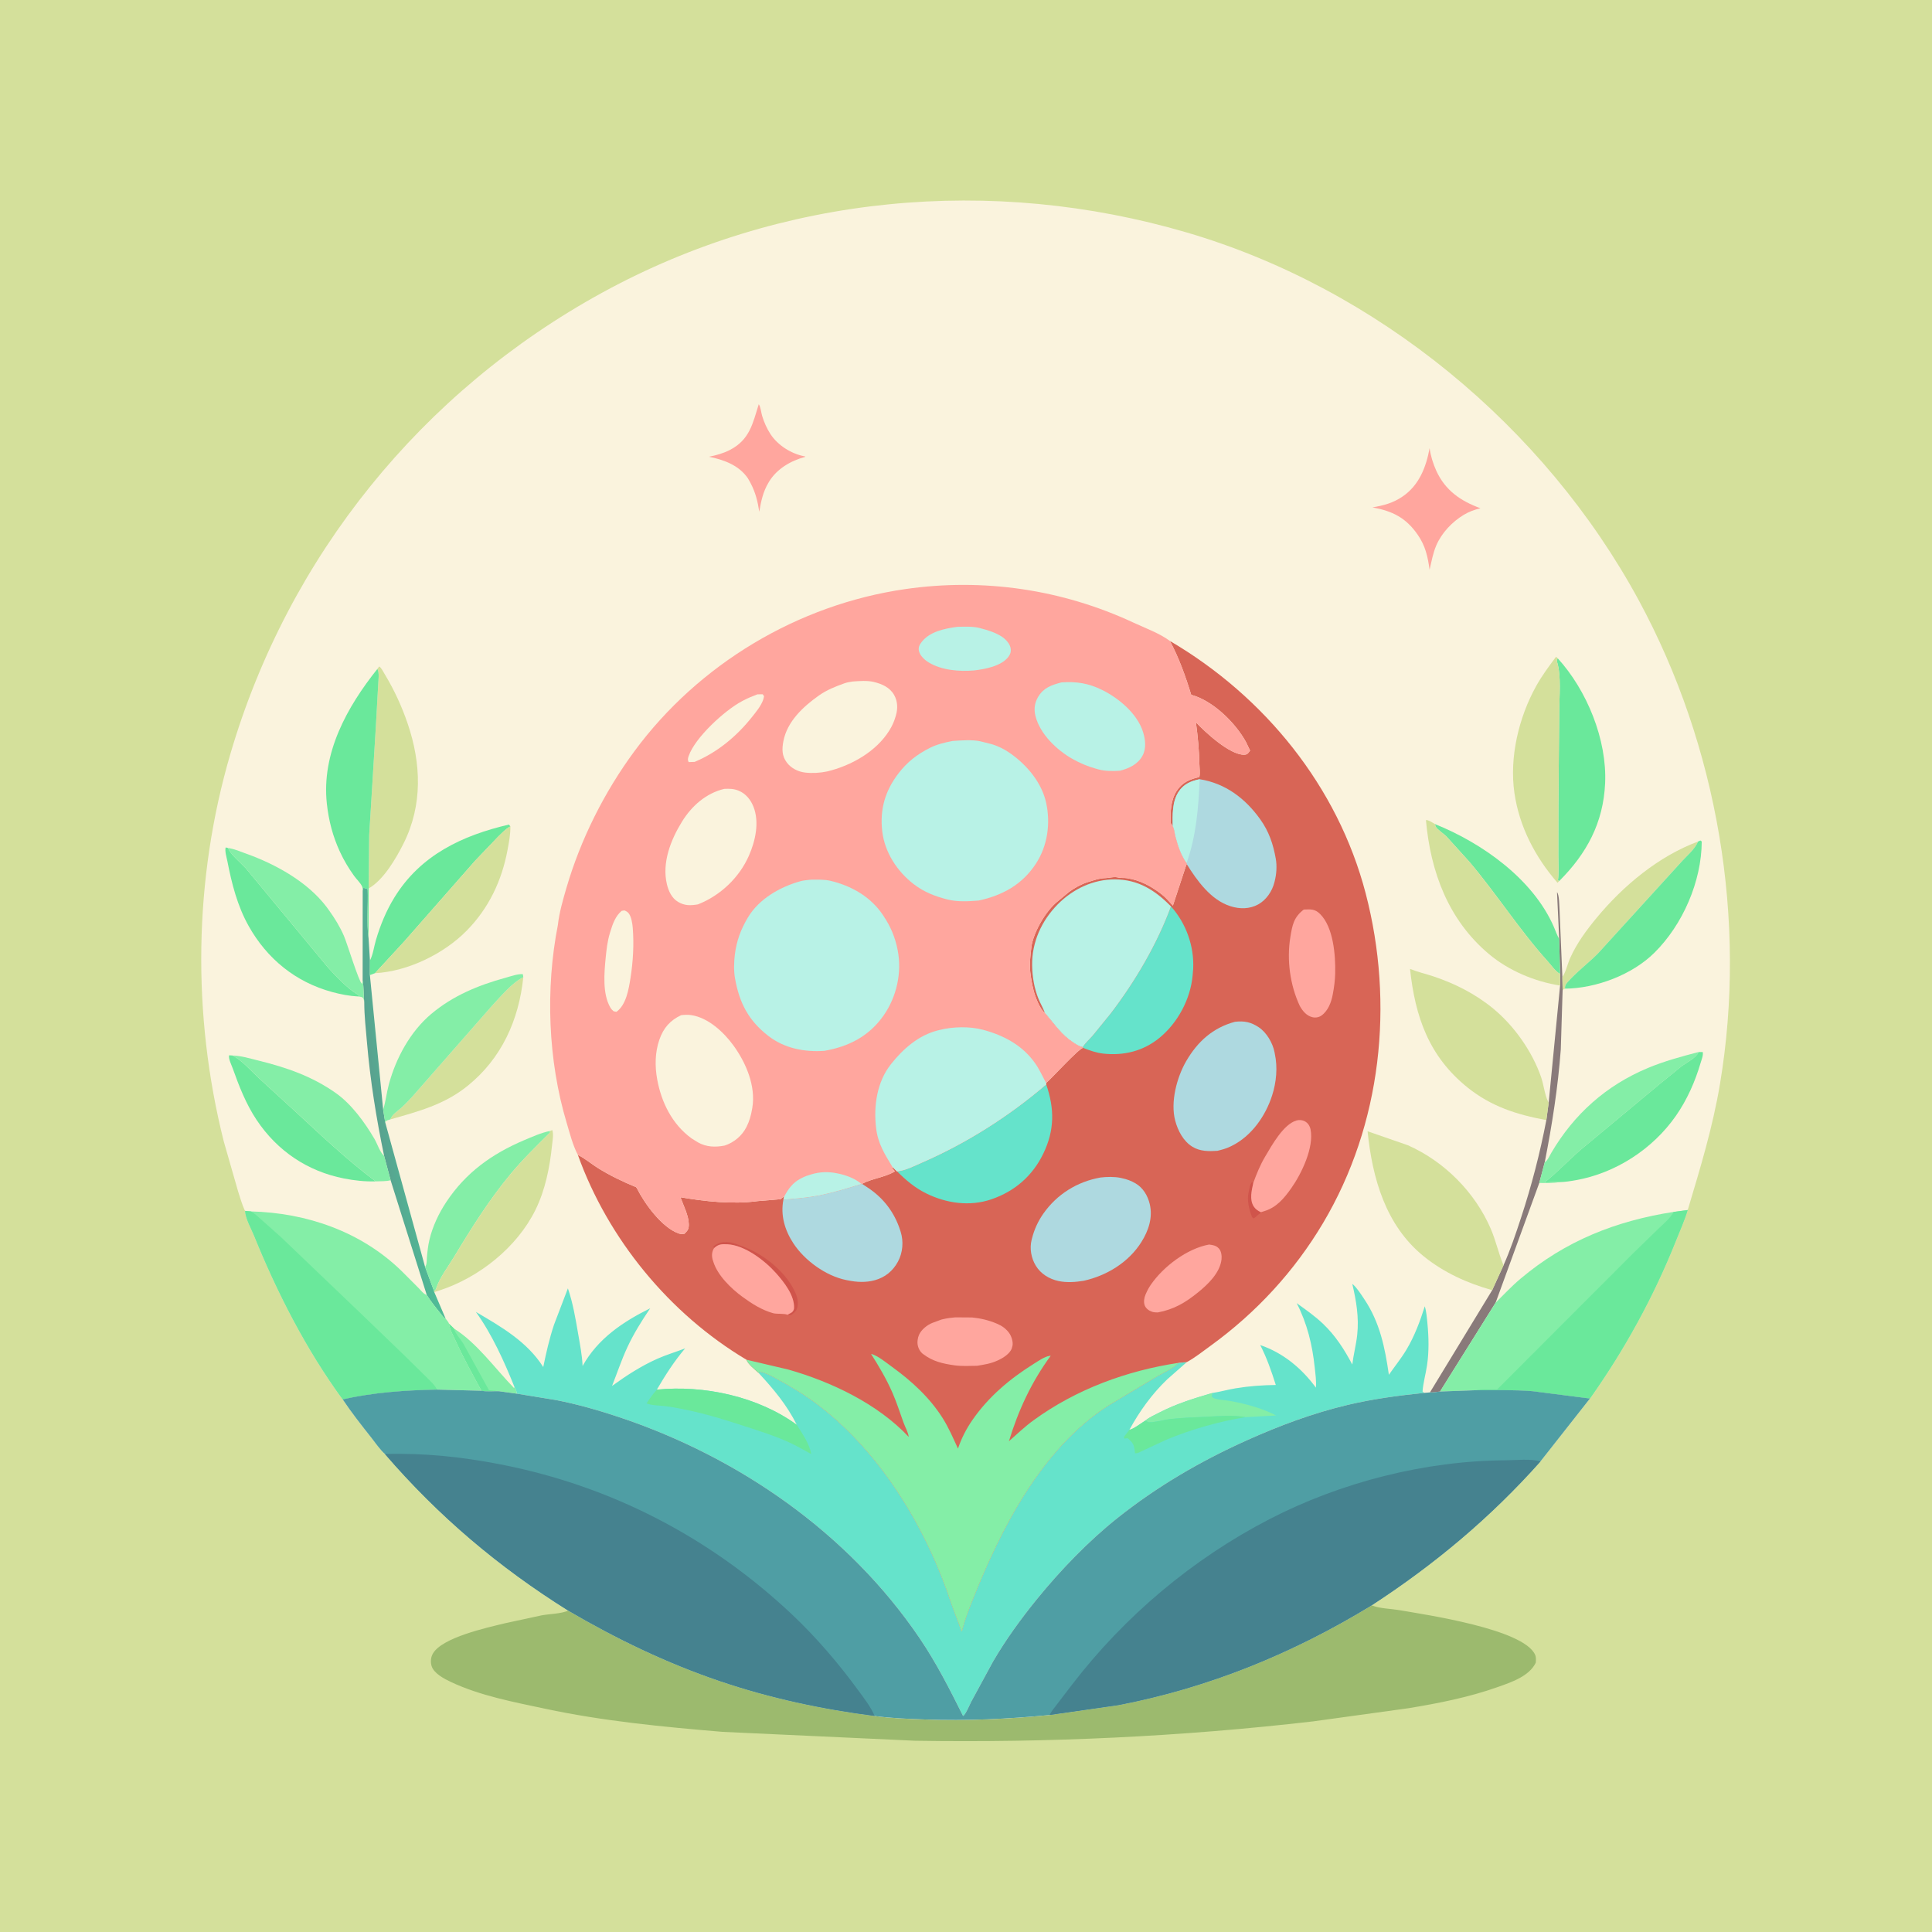 <svg version="1.1" xmlns="http://www.w3.org/2000/svg" style="display: block;" viewBox="0 0 2048 2048" width="1024" height="1024">
<defs>
	<linearGradient id="Gradient1" gradientUnits="userSpaceOnUse" x1="398.057" y1="1169.42" x2="433.367" y2="1164.38">
		<stop class="stop0" offset="0" stop-opacity="1" stop-color="rgb(89,162,143)"/>
		<stop class="stop1" offset="1" stop-opacity="1" stop-color="rgb(78,188,151)"/>
	</linearGradient>
</defs>
<path transform="translate(0,0)" fill="rgb(212,224,155)" d="M -0 -0 L 2048 0 L 2048 2048 L -0 2048 L -0 -0 z"/>
<path transform="translate(0,0)" fill="rgb(156,186,110)" d="M 1454.02 1701.7 L 1455.49 1702.27 C 1463.43 1705.18 1474.94 1705.36 1483.42 1706.83 C 1511.54 1711.7 1614.89 1726.76 1627.23 1754.01 C 1628.47 1756.73 1628.17 1759.6 1627.98 1762.5 C 1621.12 1776.96 1601.8 1783.31 1587.76 1788.3 C 1556.99 1799.24 1525.1 1805.49 1492.97 1810.79 L 1392.1 1824.72 C 1251.9 1840.95 1111.17 1847.49 970.047 1845.26 L 765.943 1835.84 C 703.073 1830.56 639.741 1824.53 577.961 1811.35 C 544.568 1804.22 508.855 1797.55 477.784 1782.87 C 471.045 1779.69 459.949 1773.91 457.543 1766.15 C 456.197 1761.82 456.608 1756.86 458.836 1752.92 C 468.532 1735.81 516.033 1725.42 534.938 1720.81 L 574.17 1712.33 C 582.876 1710.76 594.32 1710.76 602.39 1707.35 C 653.651 1737.35 706.733 1762.93 763.037 1782.05 C 816.305 1800.14 871.429 1811.89 927.174 1819.03 C 944.636 1821.42 962.667 1822.07 980.281 1822.71 C 1024.85 1824.33 1068.32 1822.25 1112.68 1818 L 1185.62 1807.53 C 1281.73 1789.02 1370.66 1752.62 1454.02 1701.7 z"/>
<path transform="translate(0,0)" fill="rgb(250,243,221)" d="M 259.842 1283.6 L 259.276 1282.64 C 256.465 1276.59 254.637 1269.63 252.495 1263.29 L 237.205 1209.96 C 203.428 1075.67 205.209 932.104 244.26 799 C 305.716 589.529 447.195 414.819 638.682 310.054 C 828.317 206.302 1051.29 185.811 1258.06 246.453 C 1459.8 305.619 1637.37 452.025 1737.25 636.521 C 1820.78 790.814 1852.26 975.976 1823.25 1149.07 C 1815.57 1194.91 1802.36 1238.25 1789.06 1282.68 C 1785.67 1293.93 1780.87 1304.43 1776.54 1315.32 C 1753.04 1374.35 1722.16 1430.65 1685.42 1482.49 L 1632.91 1549.24 C 1580.17 1608.56 1520.5 1658.48 1454.02 1701.7 C 1370.66 1752.62 1281.73 1789.02 1185.62 1807.53 L 1112.68 1818 C 1068.32 1822.25 1024.85 1824.33 980.281 1822.71 C 962.667 1822.07 944.636 1821.42 927.174 1819.03 C 871.429 1811.89 816.305 1800.14 763.037 1782.05 C 706.733 1762.93 653.651 1737.35 602.39 1707.35 C 528.614 1661.17 464.873 1607.25 408.039 1541.32 C 402.743 1536.7 397.916 1529.44 393.504 1523.87 C 383.08 1510.7 372.57 1497.37 363.262 1483.4 C 324.631 1430.65 293.68 1369.98 269.173 1309.49 C 266.14 1302.01 260.055 1291.48 259.842 1283.6 z"/>
<path transform="translate(0,0)" fill="rgb(132,238,167)" d="M 475.994 1403.21 L 481.358 1408.4 C 505.674 1423.62 524.775 1450.68 544.686 1471.17 L 545.511 1470.66 C 546.954 1473.02 547.433 1474.71 547.977 1477.37 L 529.188 1474.8 C 522.851 1474.55 516.71 1475.52 510.435 1474.25 C 500.743 1456.49 490.973 1438.82 482.601 1420.38 C 480 1414.65 476.857 1409.53 475.994 1403.21 z"/>
<path transform="translate(0,0)" fill="rgb(106,232,155)" d="M 475.994 1403.21 L 481.358 1408.4 C 481.568 1412.18 488.754 1420.35 490.994 1424.04 L 518.253 1473.59 L 529.188 1474.8 C 522.851 1474.55 516.71 1475.52 510.435 1474.25 C 500.743 1456.49 490.973 1438.82 482.601 1420.38 C 480 1414.65 476.857 1409.53 475.994 1403.21 z"/>
<path transform="translate(0,0)" fill="rgb(255,166,158)" d="M 804.314 428.5 C 806.453 431.575 806.765 437.15 807.904 440.88 C 809.958 447.607 812.794 454.102 816.633 460.018 C 824.448 472.062 838.586 480.895 852.502 483.671 L 853.701 483.902 L 853.309 484.399 C 838.428 488.294 823.491 496.999 815.297 510.483 L 814.625 511.634 C 808.81 521.323 806.713 531.477 804.851 542.526 C 803.287 531.752 800.88 522.143 795.797 512.408 L 795.049 511 L 792.778 506.994 C 783.23 493.062 767.361 487.426 751.586 484.165 C 759.385 482.555 766.574 480.642 773.688 476.979 C 794.705 466.155 797.883 449.066 804.314 428.5 z"/>
<path transform="translate(0,0)" fill="rgb(137,122,122)" d="M 1652.82 995.323 L 1650.5 945.758 C 1652.97 948.472 1652.87 960.492 1653.18 964.651 L 1656.18 1035.84 L 1656.44 1049.87 L 1654.51 1112.34 C 1651.54 1152.45 1645.25 1192.52 1637.51 1231.95 L 1631.7 1253.97 L 1585.42 1380.9 L 1526.49 1475.06 C 1522.87 1475.61 1519.47 1476.06 1515.8 1476 L 1581.78 1367.64 L 1593.8 1341.25 C 1601.06 1324.99 1606.81 1307.81 1612.35 1290.91 C 1623.51 1256.93 1632.46 1222.47 1639.19 1187.35 L 1641.66 1168.88 L 1653.76 1044.71 L 1653.72 1032.47 L 1652.82 995.323 z"/>
<path transform="translate(0,0)" fill="url(#Gradient1)" d="M 384.478 943.995 L 385.202 941.191 C 387.017 941.351 388.121 941.672 389.744 942.5 C 390.405 959.475 388.394 977.806 390.687 994.517 L 392.149 1018.22 L 392.1 1033.64 L 406.17 1176.25 L 408.339 1189.74 L 450.617 1343.02 L 460.169 1368.74 L 460.336 1369.68 L 472.42 1397.86 C 470.113 1396.85 468.237 1393.91 466.681 1391.99 C 461.626 1385.75 456.713 1379.5 452.386 1372.74 L 414.06 1251.1 L 407.181 1225.3 C 398.905 1185.52 392.429 1145.17 388.976 1104.68 C 387.78 1090.66 386.144 1076.7 386.133 1062.61 C 385.18 1054.88 385.825 1046.95 384.412 1039.31 L 384.478 943.995 z"/>
<path transform="translate(0,0)" fill="rgb(255,166,158)" d="M 1515.45 475.013 C 1516.42 482.819 1519.19 491.68 1522.44 498.84 C 1532.03 519.953 1548.28 531.042 1569.37 538.78 C 1563.18 540.199 1557.05 542.466 1551.6 545.772 C 1539.36 553.2 1528.32 564.742 1522.58 578.018 C 1518.93 586.455 1517.54 595.045 1515.41 603.902 C 1513.46 589.899 1511.04 578.719 1502.84 566.852 C 1490.42 548.875 1476.13 541.686 1454.86 537.868 C 1466.87 535.735 1476.56 533.312 1486.81 526.316 C 1504.4 514.307 1511.77 495.094 1515.45 475.013 z"/>
<path transform="translate(0,0)" fill="rgb(212,224,155)" d="M 1656.18 1035.84 C 1660.18 1029.65 1661.56 1021.89 1664.63 1015.14 C 1671.74 999.483 1681.65 986.069 1692.57 972.869 C 1720.65 938.925 1758.12 907.661 1799.93 892.1 C 1796.75 900.365 1787.16 907.993 1781.35 914.71 L 1693.9 1010.72 C 1683.52 1021.12 1670.82 1030.66 1661.3 1041.63 C 1659.44 1043.77 1658.85 1045.2 1658.99 1048.01 C 1657.81 1048.59 1657.01 1048.64 1656.44 1049.87 L 1656.18 1035.84 z"/>
<path transform="translate(0,0)" fill="rgb(106,232,155)" d="M 1521.14 873.565 C 1571.24 893.696 1625.19 931.902 1647.23 982.715 C 1649.08 986.972 1650.46 991.285 1652.82 995.323 L 1653.72 1032.47 C 1648.44 1029.36 1644.85 1023.71 1640.78 1019.2 C 1610.66 985.828 1586.49 947.614 1557.45 913.369 L 1533.14 886.526 C 1530.51 883.899 1523.66 879.406 1522.04 876.5 C 1521.54 875.608 1521.44 874.543 1521.14 873.565 z"/>
<path transform="translate(0,0)" fill="rgb(132,238,167)" d="M 1637.51 1231.95 C 1640.34 1230.62 1642.9 1224.7 1644.48 1222 C 1668.62 1180.94 1702.66 1150.57 1746.74 1132.15 C 1764.14 1124.88 1782.45 1119.92 1800.67 1115.18 C 1797.76 1121.7 1787.77 1126.27 1782.13 1130.59 L 1759.99 1148.58 L 1676.24 1218.23 C 1663.07 1229.61 1650.79 1242.66 1637.31 1253.5 C 1642.46 1253.28 1647.99 1252.6 1653.1 1253.09 C 1646.08 1254.42 1638.82 1254.03 1631.7 1253.97 L 1637.51 1231.95 z"/>
<path transform="translate(0,0)" fill="rgb(106,232,155)" d="M 398.244 1252.3 C 387.011 1252.66 375.564 1251.39 364.554 1249.22 C 325.966 1241.61 293.956 1220.05 272.074 1187.26 C 260.734 1170.27 253.442 1151.46 246.616 1132.32 C 245.28 1128.57 242.068 1122.5 242.831 1118.67 L 246.214 1118.84 C 256.04 1123.31 266.407 1135.43 274.498 1142.92 L 311.754 1177.02 C 339.768 1202.84 367.722 1229.49 398.244 1252.3 z"/>
<path transform="translate(0,0)" fill="rgb(212,224,155)" d="M 413.715 1186.65 C 415.769 1181.26 420.653 1178.54 424.821 1174.8 C 429.091 1170.97 433.146 1166.8 437.001 1162.55 L 521.319 1066.4 C 530.905 1056.21 542.163 1042.21 554.722 1035.84 C 550.04 1081.26 531.712 1121.93 495.744 1151.02 C 471.011 1171.03 443.546 1178.12 413.715 1186.65 z"/>
<path transform="translate(0,0)" fill="rgb(132,238,167)" d="M 450.617 1343.02 C 452.594 1340.41 452.273 1336.23 452.536 1333.07 C 453.062 1326.76 453.715 1320.61 455.16 1314.43 C 458.483 1300.22 465.071 1286.26 473.113 1274.13 C 493.843 1242.89 521.525 1223.1 555.606 1208.65 C 564.183 1205.01 573.735 1200.75 582.851 1198.91 L 583.144 1200.5 C 568.8 1214.7 554.292 1228.84 541.373 1244.37 C 518.574 1271.78 499.707 1301.84 481.366 1332.32 C 475.098 1342.74 466.295 1353.99 462.455 1365.54 C 461.902 1367.2 461.502 1367.66 460.169 1368.74 L 450.617 1343.02 z"/>
<path transform="translate(0,0)" fill="rgb(106,232,155)" d="M 379.931 1056.32 C 370.529 1055.87 361.096 1054.04 352.023 1051.57 C 313.364 1041.06 283.144 1016.45 263.594 981.626 C 251.642 960.34 245.656 936.686 241.027 912.915 C 240.26 908.974 238.117 902.161 239.206 898.33 L 241.891 898.935 C 243.157 904.55 256.062 915.45 260.494 920.293 L 347.844 1025.74 C 356.708 1035.44 367.376 1046.84 378.545 1053.88 L 380.465 1055.03 L 379.931 1056.32 z"/>
<path transform="translate(0,0)" fill="rgb(132,238,167)" d="M 241.891 898.935 C 248.602 899.91 254.854 902.733 261.204 905.005 C 292.214 916.096 326.13 934.825 346.355 961.64 L 348.798 965.027 C 354.939 973.515 360.422 982.512 364.603 992.142 C 367.9 999.738 380.446 1040.8 383.624 1042.88 L 384.412 1039.31 C 385.825 1046.95 385.18 1054.88 386.133 1062.61 C 385.984 1061.86 385.68 1059.27 385.203 1058.5 C 383.951 1056.49 382.054 1056.72 379.931 1056.32 L 380.465 1055.03 L 378.545 1053.88 C 367.376 1046.84 356.708 1035.44 347.844 1025.74 L 260.494 920.293 C 256.062 915.45 243.157 904.55 241.891 898.935 z"/>
<path transform="translate(0,0)" fill="rgb(106,232,155)" d="M 392.149 1018.22 C 395.489 1011.69 396.38 1003.76 398.44 996.719 C 403.098 980.79 409.429 965.374 418.152 951.229 C 445.841 906.332 489.949 885.643 539.469 874.078 L 541.024 876.017 C 535.975 878.643 531.909 883.22 527.818 887.123 L 503.5 912.564 L 428.258 998.236 L 397.49 1031.62 L 392.1 1033.64 L 392.149 1018.22 z"/>
<path transform="translate(0,0)" fill="rgb(212,224,155)" d="M 541.024 876.017 C 541.141 884.579 539.548 892.723 537.984 901.109 C 531.946 933.494 518.194 962.559 494.96 986.287 C 470.65 1011.12 432.335 1029.76 397.49 1031.62 L 428.258 998.236 L 503.5 912.564 L 527.818 887.123 C 531.909 883.22 535.975 878.643 541.024 876.017 z"/>
<path transform="translate(0,0)" fill="rgb(132,238,167)" d="M 406.17 1176.25 C 408.868 1167.66 409.856 1158.07 412.247 1149.26 C 419.753 1121.6 434.887 1093.61 456.946 1074.98 C 480.078 1055.45 507.039 1044.38 535.919 1036.44 C 541.211 1034.99 548.757 1032.21 554.25 1032.67 L 554.722 1035.84 C 542.163 1042.21 530.905 1056.21 521.319 1066.4 L 437.001 1162.55 C 433.146 1166.8 429.091 1170.97 424.821 1174.8 C 420.653 1178.54 415.769 1181.26 413.715 1186.65 C 411.203 1187.48 409.66 1187.33 408.339 1189.74 L 406.17 1176.25 z"/>
<path transform="translate(0,0)" fill="rgb(106,232,155)" d="M 1799.93 892.1 L 1802.5 890.947 L 1803.92 892 C 1803.72 934.467 1783.75 980.238 1753.73 1009.95 C 1730.16 1033.28 1691.95 1047.72 1658.99 1048.01 C 1658.85 1045.2 1659.44 1043.77 1661.3 1041.63 C 1670.82 1030.66 1683.52 1021.12 1693.9 1010.72 L 1781.35 914.71 C 1787.16 907.993 1796.75 900.365 1799.93 892.1 z"/>
<path transform="translate(0,0)" fill="rgb(132,238,167)" d="M 246.214 1118.84 C 255.875 1119.18 264.694 1121.95 274.019 1124.26 C 303.994 1131.68 330.612 1140.81 356.056 1158.73 C 372.588 1170.38 386.851 1190.03 396.962 1207.33 C 400.017 1212.55 402.736 1221.52 407.181 1225.3 L 414.06 1251.1 C 409.246 1252.43 403.255 1252.06 398.244 1252.3 C 367.722 1229.49 339.768 1202.84 311.754 1177.02 L 274.498 1142.92 C 266.407 1135.43 256.04 1123.31 246.214 1118.84 z"/>
<path transform="translate(0,0)" fill="rgb(106,232,155)" d="M 1800.67 1115.18 L 1804.99 1115.22 C 1805.65 1118.89 1803.78 1123.08 1802.74 1126.64 C 1796.92 1146.5 1788.37 1165.84 1776.51 1182.84 C 1752 1217.97 1712.8 1243.51 1670.5 1251.03 C 1664.74 1252.05 1658.96 1253.02 1653.1 1253.09 C 1647.99 1252.6 1642.46 1253.28 1637.31 1253.5 C 1650.79 1242.66 1663.07 1229.61 1676.24 1218.23 L 1759.99 1148.58 L 1782.13 1130.59 C 1787.77 1126.27 1797.76 1121.7 1800.67 1115.18 z"/>
<path transform="translate(0,0)" fill="rgb(212,224,155)" d="M 582.851 1198.91 L 585.486 1197.96 C 587.012 1202.42 585.66 1209.49 585.179 1214.18 C 582.783 1237.54 577.971 1261.56 567.5 1282.74 C 547.925 1322.33 507.918 1354.1 466.211 1367.82 L 460.336 1369.68 L 460.169 1368.74 C 461.502 1367.66 461.902 1367.2 462.455 1365.54 C 466.295 1353.99 475.098 1342.74 481.366 1332.32 C 499.707 1301.84 518.574 1271.78 541.373 1244.37 C 554.292 1228.84 568.8 1214.7 583.144 1200.5 L 582.851 1198.91 z"/>
<path transform="translate(0,0)" fill="rgb(212,224,155)" d="M 1653.76 1044.71 C 1627.08 1040.62 1599.29 1028.91 1578.52 1011.5 C 1535.3 975.268 1516.46 924.349 1511.55 869.338 C 1513.91 868.892 1518.99 872.32 1521.14 873.565 C 1521.44 874.543 1521.54 875.608 1522.04 876.5 C 1523.66 879.406 1530.51 883.899 1533.14 886.526 L 1557.45 913.369 C 1586.49 947.614 1610.66 985.828 1640.78 1019.2 C 1644.85 1023.71 1648.44 1029.36 1653.72 1032.47 L 1653.76 1044.71 z"/>
<path transform="translate(0,0)" fill="rgb(212,224,155)" d="M 400.048 709.09 L 401.959 706.5 C 404.134 707.576 406.65 712.771 408.001 715 C 417.906 731.343 426.028 749.048 432.17 767.125 C 446.511 809.328 448.169 853.388 427.816 894.064 C 419.915 909.854 406.52 932.885 390.841 941.748 L 391.367 885.153 L 398.407 770.5 L 400.916 725.479 C 401.08 720.839 402.31 713.115 400.048 709.09 z"/>
<path transform="translate(0,0)" fill="rgb(106,232,155)" d="M 400.048 709.09 C 402.31 713.115 401.08 720.839 400.916 725.479 L 398.407 770.5 L 391.367 885.153 L 390.841 941.748 L 390.687 994.517 C 388.394 977.806 390.405 959.475 389.744 942.5 C 388.121 941.672 387.017 941.351 385.202 941.191 L 384.478 943.995 C 384.465 942.254 384.533 941.106 383.76 939.5 C 381.937 935.712 377.952 932.046 375.448 928.587 C 369.599 920.504 364.407 911.757 360.238 902.693 C 352.716 886.338 348.428 869.816 346.478 851.955 C 340.632 798.388 367.781 749.501 400.048 709.09 z"/>
<path transform="translate(0,0)" fill="rgb(106,232,155)" d="M 1651.14 697.702 C 1682.26 731.756 1703.66 784.266 1701.49 830.478 C 1699.52 872.346 1682.01 904.764 1652.87 933.907 L 1651.51 933.206 C 1652.51 924.568 1651.84 915.224 1651.85 906.514 L 1651.94 854.785 L 1652.85 754.125 C 1652.87 738.053 1655.19 716.815 1650.53 701.538 C 1650.03 699.898 1650.6 699.294 1651.14 697.702 z"/>
<path transform="translate(0,0)" fill="rgb(212,224,155)" d="M 1652.87 933.907 L 1651 935.771 C 1627.41 908.624 1610.47 876.276 1605.33 840.44 C 1599.9 802.7 1609.94 760.622 1628.26 727.5 C 1634.39 716.411 1641.92 706.284 1649.5 696.168 L 1651.14 697.702 C 1650.6 699.294 1650.03 699.898 1650.53 701.538 C 1655.19 716.815 1652.87 738.053 1652.85 754.125 L 1651.94 854.785 L 1651.85 906.514 C 1651.84 915.224 1652.51 924.568 1651.51 933.206 L 1652.87 933.907 z"/>
<path transform="translate(0,0)" fill="rgb(212,224,155)" d="M 1639.19 1187.35 C 1608.04 1181.63 1580.91 1173.01 1555.84 1152.93 C 1514.77 1120.03 1500.12 1077.96 1494.68 1027.07 C 1502.69 1030.34 1511.29 1032.28 1519.5 1035.01 C 1542.5 1042.67 1564.17 1053.73 1582.93 1069.18 C 1605.17 1087.49 1624.3 1114.73 1633.71 1142.05 C 1636.42 1149.94 1637.41 1160.31 1640.96 1167.54 L 1641.66 1168.88 L 1639.19 1187.35 z"/>
<path transform="translate(0,0)" fill="rgb(212,224,155)" d="M 1581.78 1367.64 C 1555.3 1360.18 1530.53 1349.01 1509.04 1331.59 C 1468.74 1298.92 1454.69 1248.69 1449.69 1199.19 L 1492.42 1214.02 C 1531.11 1231.18 1563.61 1263.88 1580.29 1302.63 C 1585.47 1314.65 1588.24 1327.42 1593.07 1339.47 L 1593.8 1341.25 L 1581.78 1367.64 z"/>
<path transform="translate(0,0)" fill="rgb(132,238,167)" d="M 259.842 1283.6 L 265.979 1284.16 C 325.111 1285.61 382.907 1305.57 425.762 1347.39 L 443.887 1365.55 C 446.462 1368.16 448.85 1371.62 452.386 1372.74 C 456.713 1379.5 461.626 1385.75 466.681 1391.99 C 468.237 1393.91 470.113 1396.85 472.42 1397.86 C 473.607 1399.47 475.385 1401.32 475.994 1403.21 C 476.857 1409.53 480 1414.65 482.601 1420.38 C 490.973 1438.82 500.743 1456.49 510.435 1474.25 L 463.127 1473.03 C 429.799 1473.63 395.846 1475.99 363.262 1483.4 C 324.631 1430.65 293.68 1369.98 269.173 1309.49 C 266.14 1302.01 260.055 1291.48 259.842 1283.6 z"/>
<path transform="translate(0,0)" fill="rgb(106,232,155)" d="M 259.842 1283.6 L 265.979 1284.16 C 270.397 1286.53 274.121 1290.34 277.9 1293.63 L 298.127 1311.66 L 383.42 1393.24 L 428.346 1436.52 L 453.743 1461.49 C 456.863 1464.75 461.475 1468.78 463.127 1473.03 C 429.799 1473.63 395.846 1475.99 363.262 1483.4 C 324.631 1430.65 293.68 1369.98 269.173 1309.49 C 266.14 1302.01 260.055 1291.48 259.842 1283.6 z"/>
<path transform="translate(0,0)" fill="rgb(132,238,167)" d="M 1774.19 1284.64 L 1789.06 1282.68 C 1785.67 1293.93 1780.87 1304.43 1776.54 1315.32 C 1753.04 1374.35 1722.16 1430.65 1685.42 1482.49 L 1624.68 1474.71 C 1604.74 1473.15 1584.46 1473.61 1564.48 1473.69 L 1526.49 1475.06 L 1585.42 1380.9 C 1594.07 1372.39 1602.39 1363.42 1611.68 1355.59 C 1659.53 1315.24 1712.92 1294.19 1774.19 1284.64 z"/>
<path transform="translate(0,0)" fill="rgb(106,232,155)" d="M 1774.19 1284.64 L 1789.06 1282.68 C 1785.67 1293.93 1780.87 1304.43 1776.54 1315.32 C 1753.04 1374.35 1722.16 1430.65 1685.42 1482.49 L 1624.68 1474.71 C 1604.74 1473.15 1584.46 1473.61 1564.48 1473.69 C 1571.19 1472.14 1580.04 1473.02 1587.02 1472.92 L 1730.96 1328.78 L 1758.02 1302.47 C 1763.71 1296.96 1770.33 1291.66 1774.19 1284.64 z"/>
<path transform="translate(0,0)" fill="rgb(101,227,203)" d="M 1285.18 1476.62 C 1293.46 1475.39 1301.56 1473.02 1309.84 1471.66 C 1324.01 1469.32 1338.07 1468.3 1352.4 1468.13 C 1347.67 1453.28 1343.02 1439.77 1335.9 1425.82 C 1360.16 1434.06 1379.97 1450.55 1394.91 1470.97 C 1395.53 1464.17 1394.36 1456.22 1393.64 1449.37 C 1391.11 1425.45 1385.6 1402.83 1374.55 1381.39 C 1384.19 1388.34 1393.88 1395.06 1402.5 1403.3 C 1415.75 1415.96 1424.95 1430.34 1433.48 1446.44 C 1434.76 1435.88 1437.55 1425.54 1438.7 1414.95 C 1440.7 1396.57 1437.71 1378.84 1433.49 1361.05 L 1434.53 1361.8 C 1438.9 1365.94 1442.72 1371.99 1446.07 1376.98 C 1462.74 1401.78 1468.07 1428.33 1472.27 1457.34 C 1478.41 1448.49 1485.29 1440.02 1490.84 1430.78 C 1499.38 1416.57 1505.37 1400.5 1510.34 1384.73 C 1512.11 1390.55 1512.58 1397.23 1513.17 1403.27 C 1514.56 1417.63 1514.86 1432.89 1512.73 1447.17 C 1511.36 1456.4 1508.66 1465.72 1507.95 1475 L 1509.82 1476.52 C 1482.58 1479.31 1455.55 1482.88 1428.87 1489.19 C 1391.77 1497.96 1356.56 1511.13 1321.84 1526.72 C 1272.62 1548.81 1226.61 1575.64 1184.32 1609.33 C 1153.51 1633.88 1123.78 1664.84 1098.98 1695.39 C 1082.23 1716.01 1066.04 1738.31 1052.68 1761.25 L 1029.39 1804.14 C 1027.79 1807.31 1023.57 1817.52 1020.91 1819.01 C 1006.78 1790.76 992.652 1762.8 974.877 1736.6 C 899.052 1624.81 782.81 1544.32 655.6 1501.99 C 634.084 1494.83 612.021 1488.55 589.762 1484.19 L 547.977 1477.37 C 547.433 1474.71 546.954 1473.02 545.511 1470.66 C 534.603 1443.42 521.608 1414.51 504.444 1390.67 C 531.16 1406.32 558.826 1422.18 575.867 1449.14 C 578.967 1433.95 582.404 1418.85 587.321 1404.13 L 601.995 1365.72 C 607.23 1380.88 610.087 1397.64 612.784 1413.43 C 614.742 1424.88 617.083 1436.4 617.574 1448.03 C 633.544 1419.15 660.262 1401.16 689.232 1386.84 C 680.271 1400.07 671.783 1413.64 665.035 1428.15 C 658.796 1441.56 654.214 1455.47 648.778 1469.17 C 664.195 1458.02 679.671 1447.95 697.119 1440.21 C 706.589 1436.02 716.624 1433.09 726.281 1429.32 C 714.658 1443.01 705.332 1457.63 696.285 1473.07 C 746.394 1468.06 803.531 1480.35 844.657 1510.4 C 833.981 1489.11 820.08 1472.6 804.042 1455.24 L 805.528 1453.99 C 810.911 1455.12 815.567 1457.51 820.405 1460.07 C 836.883 1468.78 853.719 1478.88 868.5 1490.27 C 935.013 1541.5 982.406 1621.1 1008.5 1700.06 C 1011.76 1709.94 1016.11 1719.39 1019.19 1729.39 C 1020.09 1729.04 1019.97 1728.11 1020.21 1727.19 C 1022.99 1716.59 1027.01 1706.17 1031.05 1696 C 1061.18 1620.2 1104.33 1535.29 1174.98 1489.95 L 1226.9 1458.88 C 1234.91 1454.23 1242.74 1451.27 1249.5 1444.65 L 1258.1 1443.87 L 1237.23 1462.23 C 1220.97 1477.88 1208.03 1495.85 1197.22 1515.63 C 1201.27 1515.18 1210.34 1508.13 1214.2 1505.82 C 1218.16 1502.45 1224.51 1499.67 1229.18 1497.26 C 1247.19 1487.98 1265.81 1482.29 1285.18 1476.62 z"/>
<path transform="translate(0,0)" fill="rgb(132,238,167)" d="M 1214.2 1505.82 C 1218.16 1502.45 1224.51 1499.67 1229.18 1497.26 C 1247.19 1487.98 1265.81 1482.29 1285.18 1476.62 L 1284.5 1480.51 C 1285.5 1481.31 1286.44 1482.11 1287.7 1482.5 C 1292.66 1484.04 1299.06 1484.18 1304.3 1485.13 C 1320.34 1488.05 1338.26 1492.83 1352.66 1500.47 L 1320.33 1502.25 C 1306.44 1499.84 1292.57 1501.13 1278.59 1501.85 C 1265.86 1502.5 1253.17 1502.78 1240.5 1504.26 C 1233.47 1505.08 1225.73 1507.55 1218.78 1507.66 C 1216.84 1507.69 1215.85 1506.74 1214.2 1505.82 z"/>
<path transform="translate(0,0)" fill="rgb(106,232,155)" d="M 1214.2 1505.82 C 1215.85 1506.74 1216.84 1507.69 1218.78 1507.66 C 1225.73 1507.55 1233.47 1505.08 1240.5 1504.26 C 1253.17 1502.78 1265.86 1502.5 1278.59 1501.85 C 1292.57 1501.13 1306.44 1499.84 1320.33 1502.25 C 1291.67 1506.93 1262.71 1515.18 1235.91 1526.37 L 1211.31 1537.83 C 1208.66 1539.05 1206.05 1540.81 1203.12 1540.5 L 1203.02 1539.37 C 1202.2 1531.7 1201.28 1529.42 1195.21 1524.5 L 1192 1525.02 L 1191.32 1523.32 L 1197.22 1515.63 C 1201.27 1515.18 1210.34 1508.13 1214.2 1505.82 z"/>
<path transform="translate(0,0)" fill="rgb(106,232,155)" d="M 696.285 1473.07 C 746.394 1468.06 803.531 1480.35 844.657 1510.4 C 850.184 1519.22 858.361 1530.95 859.918 1541.32 C 852.161 1537.19 844.589 1532.66 836.589 1529.02 C 821.139 1521.98 805.179 1516.97 789.071 1511.73 C 769.877 1505.49 750.582 1499.44 730.83 1495.19 C 722.471 1493.39 714.088 1491.72 705.604 1490.63 C 699.484 1489.85 691.01 1489.93 685.353 1487.69 C 688.65 1482.4 692.205 1477.78 696.285 1473.07 z"/>
<path transform="translate(0,0)" fill="rgb(79,158,164)" d="M 463.127 1473.03 L 510.435 1474.25 C 516.71 1475.52 522.851 1474.55 529.188 1474.8 L 547.977 1477.37 L 589.762 1484.19 C 612.021 1488.55 634.084 1494.83 655.6 1501.99 C 782.81 1544.32 899.052 1624.81 974.877 1736.6 C 992.652 1762.8 1006.78 1790.76 1020.91 1819.01 C 1023.57 1817.52 1027.79 1807.31 1029.39 1804.14 L 1052.68 1761.25 C 1066.04 1738.31 1082.23 1716.01 1098.98 1695.39 C 1123.78 1664.84 1153.51 1633.88 1184.32 1609.33 C 1226.61 1575.64 1272.62 1548.81 1321.84 1526.72 C 1356.56 1511.13 1391.77 1497.96 1428.87 1489.19 C 1455.55 1482.88 1482.58 1479.31 1509.82 1476.52 L 1515.8 1476 C 1519.47 1476.06 1522.87 1475.61 1526.49 1475.06 L 1564.48 1473.69 C 1584.46 1473.61 1604.74 1473.15 1624.68 1474.71 L 1685.42 1482.49 L 1632.91 1549.24 C 1580.17 1608.56 1520.5 1658.48 1454.02 1701.7 C 1370.66 1752.62 1281.73 1789.02 1185.62 1807.53 L 1112.68 1818 C 1068.32 1822.25 1024.85 1824.33 980.281 1822.71 C 962.667 1822.07 944.636 1821.42 927.174 1819.03 C 871.429 1811.89 816.305 1800.14 763.037 1782.05 C 706.733 1762.93 653.651 1737.35 602.39 1707.35 C 528.614 1661.17 464.873 1607.25 408.039 1541.32 C 402.743 1536.7 397.916 1529.44 393.504 1523.87 C 383.08 1510.7 372.57 1497.37 363.262 1483.4 C 395.846 1475.99 429.799 1473.63 463.127 1473.03 z"/>
<path transform="translate(0,0)" fill="rgb(69,130,143)" d="M 408.039 1541.32 C 449.414 1540.1 489.584 1544.36 530.184 1552.24 C 647.457 1575.01 752.647 1629.5 839.519 1711.35 C 865.071 1735.42 889.236 1763.64 909.894 1792 C 915.876 1800.21 923.286 1809.61 927.174 1819.03 C 871.429 1811.89 816.305 1800.14 763.037 1782.05 C 706.733 1762.93 653.651 1737.35 602.39 1707.35 C 528.614 1661.17 464.873 1607.25 408.039 1541.32 z"/>
<path transform="translate(0,0)" fill="rgb(69,130,143)" d="M 1112.68 1818 C 1114.31 1814.11 1117.48 1810.6 1120.01 1807.24 L 1136.4 1785.81 C 1192.18 1713.16 1264.06 1652.67 1345.42 1610.51 C 1421.31 1571.2 1510.72 1548.41 1596.31 1547.97 C 1607.07 1547.91 1622.85 1546.03 1632.91 1549.24 C 1580.17 1608.56 1520.5 1658.48 1454.02 1701.7 C 1370.66 1752.62 1281.73 1789.02 1185.62 1807.53 L 1112.68 1818 z"/>
<path transform="translate(0,0)" fill="rgb(216,101,86)" d="M 1240.17 679.463 C 1340.53 738.297 1418.13 833.733 1447.68 947.048 C 1478.18 1064.04 1464.62 1191.8 1402.58 1296.33 C 1372.15 1347.6 1331.54 1391.6 1283.29 1426.55 C 1275.16 1432.44 1266.9 1439.07 1258.1 1443.87 L 1249.5 1444.65 C 1242.74 1451.27 1234.91 1454.23 1226.9 1458.88 L 1174.98 1489.95 C 1104.33 1535.29 1061.18 1620.2 1031.05 1696 C 1027.01 1706.17 1022.99 1716.59 1020.21 1727.19 C 1019.97 1728.11 1020.09 1729.04 1019.19 1729.39 C 1016.11 1719.39 1011.76 1709.94 1008.5 1700.06 C 982.406 1621.1 935.013 1541.5 868.5 1490.27 C 853.719 1478.88 836.883 1468.78 820.405 1460.07 C 815.567 1457.51 810.911 1455.12 805.528 1453.99 L 804.042 1455.24 L 803.957 1455.23 C 800.066 1451.55 793.01 1446.23 791.212 1441.34 C 709.7 1392.77 644.604 1313.48 612.562 1224.27 C 619.652 1227.61 626.993 1233.92 633.861 1238.19 C 646.707 1246.18 660.223 1252.65 674.199 1258.4 L 675.094 1259.53 C 683.354 1276.07 701.945 1301.65 719.781 1307.61 C 721.717 1308.26 723.505 1308.04 725.5 1307.87 C 728.998 1304.42 730.225 1302.93 730.16 1297.83 C 730.044 1288.51 724.415 1277.88 721.312 1269.12 C 747.327 1273.63 776.83 1276.78 803.083 1273.23 L 827.5 1271.2 C 828.491 1270.28 829.419 1269.47 830.548 1268.72 L 831.446 1268.15 L 830.46 1271.64 C 842.514 1270.59 854.795 1269.74 866.689 1267.48 C 882.148 1264.54 898.179 1259.69 913.194 1255 L 913.715 1254.92 C 924.618 1249.11 938.083 1248.09 948.605 1241.69 L 946.209 1238.8 L 945.92 1236.85 L 950.961 1241.74 C 960.141 1240.76 968.959 1236.08 977.34 1232.44 C 1024.72 1211.85 1069.79 1183.19 1109.03 1149.58 L 1108.93 1148.06 C 1115.47 1142.32 1143.05 1111.99 1148 1110.74 L 1147.83 1110.02 C 1144.18 1109.39 1140.74 1107.08 1137.69 1105.08 C 1125.02 1096.78 1118.25 1086.15 1108.69 1075.03 L 1107.62 1073.8 C 1102.3 1069.68 1097.34 1056.67 1095.65 1049.96 C 1094.04 1043.53 1092.98 1037.6 1092.19 1030.99 C 1091.11 1022 1092.22 1013.88 1093.18 1005 L 1093.3 1003.74 C 1095.56 987.973 1108.69 965.417 1121.07 955.552 L 1133 945.656 C 1138.79 941.368 1145.89 937.405 1152.76 935.151 L 1162.44 932.22 L 1164.5 931.774 C 1168.19 930.683 1171.29 931.033 1175 930.51 C 1178.47 930.021 1181.7 929.301 1185.25 930.179 C 1188.33 930.943 1191.56 930.428 1194.71 930.906 C 1208.4 932.985 1220.19 939.32 1231 947.678 C 1235.62 951.253 1239.39 955.698 1243.31 960.006 L 1257.18 917.865 L 1257.97 916.006 L 1257.78 914.975 C 1251.81 906.453 1248.45 896.449 1245.9 886.43 C 1245.01 882.977 1244.93 878.958 1243.13 875.878 L 1240.99 872.5 C 1240.52 861.021 1240.88 848.521 1247.23 838.532 C 1252.98 829.493 1261.22 825.919 1271.36 823.731 C 1272.26 819.556 1271.52 814.248 1271.42 809.953 C 1271.07 794.939 1269.74 780.463 1267.69 765.587 C 1277.18 775.869 1303.87 800.53 1319 800.021 C 1322.62 799.899 1323.06 798.259 1325.15 795.682 L 1320.76 786.5 C 1309.43 765.945 1285.66 742.706 1262.8 736.534 L 1262.57 736.029 C 1256.74 716.885 1249.65 697.113 1240.17 679.463 z"/>
<path transform="translate(0,0)" fill="rgb(208,84,75)" d="M 1336.56 1285 C 1335.41 1286.59 1335.93 1286.22 1334.46 1287.11 C 1332.46 1288.31 1331.45 1290.18 1329 1291.61 L 1327.24 1290.25 C 1324.11 1282.12 1321.51 1272.3 1323.65 1263.5 C 1324.68 1259.26 1324.44 1256.93 1327.01 1253.16 L 1328.55 1253.91 C 1326.87 1261.79 1324.33 1271.4 1328.91 1278.75 C 1330.84 1281.84 1333.37 1283.41 1336.56 1285 z"/>
<path transform="translate(0,0)" fill="rgb(208,84,75)" d="M 756.975 1323.05 L 756.34 1321.17 C 758.667 1319.48 760.223 1318.44 763 1317.59 L 764.301 1317.16 C 768.189 1316.2 773.782 1316.52 777.5 1317.75 L 779.193 1318.24 L 788.5 1321.7 L 790.101 1322.32 C 811.468 1330.78 834.665 1349.95 843.561 1371.39 C 845.691 1376.53 846.69 1382.32 844.631 1387.66 C 843.54 1390.5 840.87 1392.39 838.496 1394.09 L 834.722 1393.77 L 835.656 1393.26 L 836.946 1392.54 C 837.762 1392.09 839.13 1391.46 839.795 1390.78 C 840.774 1389.79 841.643 1388.3 841.721 1386.91 C 842.475 1373.44 831.243 1359.26 822.652 1349.59 C 810.788 1336.23 789.408 1319.82 771 1318.98 C 764.891 1318.7 761.536 1318.8 756.975 1323.05 z"/>
<path transform="translate(0,0)" fill="rgb(255,166,158)" d="M 1281.68 1319.26 C 1285.9 1319.83 1289.04 1320.21 1292.11 1323.49 C 1294.65 1326.21 1295.26 1331.34 1294.87 1334.9 C 1293.29 1349.24 1280.47 1361.5 1269.81 1370.1 C 1256.26 1381.03 1244.62 1387.93 1227.32 1391.25 C 1225.29 1391.21 1223.23 1391.18 1221.28 1390.53 C 1217.91 1389.42 1214.7 1387.15 1213.42 1383.71 C 1212.1 1380.17 1212.89 1375.56 1214.36 1372.18 L 1214.89 1371 C 1216.31 1367.73 1217.93 1364.76 1219.96 1361.82 C 1233.29 1342.49 1258.41 1323.49 1281.68 1319.26 z"/>
<path transform="translate(0,0)" fill="rgb(255,166,158)" d="M 1328.55 1253.91 C 1331.98 1244.36 1335.9 1234.83 1341.08 1226.09 C 1348.19 1214.1 1360.41 1191.81 1374.34 1187.75 C 1377.26 1186.89 1380.59 1187.24 1383.26 1188.68 C 1386.51 1190.42 1388.51 1193.65 1389.23 1197.2 C 1393.09 1216.24 1379.75 1244.03 1368.83 1259.49 C 1361.13 1270.39 1353.12 1280.02 1340 1283.92 L 1336.56 1285 C 1333.37 1283.41 1330.84 1281.84 1328.91 1278.75 C 1324.33 1271.4 1326.87 1261.79 1328.55 1253.91 z"/>
<path transform="translate(0,0)" fill="rgb(255,166,158)" d="M 756.975 1323.05 C 761.536 1318.8 764.891 1318.7 771 1318.98 C 789.408 1319.82 810.788 1336.23 822.652 1349.59 C 831.243 1359.26 842.475 1373.44 841.721 1386.91 C 841.643 1388.3 840.774 1389.79 839.795 1390.78 C 839.13 1391.46 837.762 1392.09 836.946 1392.54 L 835.656 1393.26 L 834.722 1393.77 C 832.165 1392.17 823.402 1393.12 819.562 1392.05 C 807.597 1388.74 797.021 1381.98 787.097 1374.74 C 775.093 1366 760.682 1352.05 756.159 1337.53 L 755.849 1336.5 L 755.311 1334.87 C 754.32 1330.78 754.624 1326.53 756.975 1323.05 z"/>
<path transform="translate(0,0)" fill="rgb(255,166,158)" d="M 1012.73 1396.44 L 1030.44 1396.57 C 1039.97 1397.53 1048.2 1399.48 1057 1403.24 C 1062.16 1405.45 1066.16 1408.28 1069.59 1412.82 C 1072.07 1416.11 1074.15 1422.36 1073.29 1426.5 L 1072.88 1428 L 1072.53 1429.41 C 1070.53 1434.87 1063.65 1439.3 1058.63 1441.66 L 1057.25 1442.29 C 1050.33 1445.51 1043.18 1446.57 1035.73 1447.79 C 1027.77 1447.89 1019.49 1448.39 1011.59 1447.27 C 999.584 1445.57 988.797 1443.15 979 1435.68 C 977.711 1434.7 977.569 1434.74 976.5 1433.51 C 973.533 1430.09 972.105 1425.43 972.678 1420.99 L 972.821 1419.99 C 973.034 1418.25 973.465 1416.76 974.151 1415.14 C 976.541 1409.47 982.872 1404.47 988.505 1402.26 L 998.076 1398.75 L 1000 1398.3 C 1004.26 1397.29 1008.38 1396.85 1012.73 1396.44 z"/>
<path transform="translate(0,0)" fill="rgb(255,166,158)" d="M 1382.07 964.152 C 1389.29 963.915 1393.68 963.324 1399.24 968.763 C 1413.51 982.722 1415.81 1012.75 1415.35 1031.88 C 1415.17 1039.41 1414.21 1046.51 1412.83 1053.88 C 1411.27 1062.27 1408.01 1071.34 1400.8 1076.52 C 1398.08 1078.47 1394.42 1079.06 1391.19 1078.27 C 1384.92 1076.72 1380.89 1071.78 1377.86 1066.38 C 1367.48 1044.26 1363.88 1017.55 1367.82 993.396 C 1369.9 980.597 1371.46 972.212 1382.07 964.152 z"/>
<path transform="translate(0,0)" fill="rgb(101,227,203)" d="M 1241.32 960.866 C 1257.25 978.628 1266.01 1003 1264.82 1027.02 L 1264.4 1032 L 1264.26 1033.78 C 1262.03 1059.03 1248.43 1084.44 1228.81 1100.39 C 1211.81 1114.21 1191.31 1119.22 1169.7 1116.88 C 1162.04 1116.05 1155.13 1113.53 1148 1110.74 L 1147.83 1110.02 C 1150.22 1105.74 1155.07 1101.65 1158.31 1097.88 L 1177.33 1074.5 C 1203.29 1040.51 1226.54 1001.09 1241.32 960.866 z"/>
<path transform="translate(0,0)" fill="rgb(174,217,224)" d="M 913.715 1254.92 L 920.149 1259.11 C 936.603 1270.09 948.107 1285.16 954.182 1304 L 954.675 1305.49 C 957.996 1315.92 957.063 1327.83 951.835 1337.44 C 946.461 1347.32 938.327 1354 927.5 1357.03 C 917.873 1359.72 908.168 1359.2 898.5 1357.19 L 896.925 1356.88 C 875.394 1352.51 852.982 1336.23 841.013 1318 C 831.896 1304.11 827.196 1288.22 830.46 1271.64 C 842.514 1270.59 854.795 1269.74 866.689 1267.48 C 882.148 1264.54 898.179 1259.69 913.194 1255 L 913.715 1254.92 z"/>
<path transform="translate(0,0)" fill="rgb(101,227,203)" d="M 950.961 1241.74 C 960.141 1240.76 968.959 1236.08 977.34 1232.44 C 1024.72 1211.85 1069.79 1183.19 1109.03 1149.58 C 1117.96 1175.49 1117.92 1198.18 1105.88 1223 C 1094.49 1246.5 1075.78 1262.73 1051.14 1271.24 C 1028.04 1279.22 1003.04 1275.62 981.493 1264.89 C 969.69 1259.01 960.252 1250.99 950.961 1241.74 z"/>
<path transform="translate(0,0)" fill="rgb(174,217,224)" d="M 1166.47 1248.23 C 1172.86 1247.41 1181.54 1247.23 1187.83 1248.6 L 1189 1248.87 C 1194.38 1249.96 1199.01 1251.66 1203.78 1254.46 C 1211.69 1259.11 1216.56 1267.35 1218.71 1276.07 C 1222.25 1290.47 1217.55 1304.48 1209.89 1316.65 C 1196.34 1338.17 1173.16 1352.27 1148.76 1357.67 C 1140.22 1359.14 1130.51 1359.78 1122 1357.93 C 1112.24 1355.8 1103.37 1350.46 1098.05 1341.8 C 1093.12 1333.78 1091.26 1323.47 1093.58 1314.22 L 1093.9 1313 C 1096.31 1303.4 1100.29 1294.62 1105.99 1286.5 C 1120.45 1265.91 1141.84 1252.64 1166.47 1248.23 z"/>
<path transform="translate(0,0)" fill="rgb(174,217,224)" d="M 1243.13 875.878 C 1243.02 863.796 1242.43 850.102 1249.25 839.5 C 1254.65 831.108 1262.4 827.893 1271.73 826.003 C 1299.01 830.389 1320.04 846.311 1335.91 868.5 C 1345.16 881.445 1349.67 894.89 1352.39 910.352 C 1353.72 917.86 1353.14 926.637 1351.25 934 L 1350.88 935.495 C 1348.48 944.841 1342.32 953.968 1333.78 958.693 C 1324.69 963.72 1314.24 963.751 1304.5 960.684 C 1283.5 954.074 1269.06 933.674 1257.97 916.006 L 1257.78 914.975 C 1251.81 906.453 1248.45 896.449 1245.9 886.43 C 1245.01 882.977 1244.93 878.958 1243.13 875.878 z"/>
<path transform="translate(0,0)" fill="rgb(184,242,230)" d="M 1243.13 875.878 C 1243.02 863.796 1242.43 850.102 1249.25 839.5 C 1254.65 831.108 1262.4 827.893 1271.73 826.003 C 1270.43 856.238 1268.08 886.215 1257.78 914.975 C 1251.81 906.453 1248.45 896.449 1245.9 886.43 C 1245.01 882.977 1244.93 878.958 1243.13 875.878 z"/>
<path transform="translate(0,0)" fill="rgb(174,217,224)" d="M 1309.04 1083.15 C 1318.89 1082.02 1325.99 1083.36 1334.36 1088.95 C 1342.67 1094.49 1349.15 1105.62 1351.05 1115.38 L 1351.35 1116.97 C 1354.48 1131.48 1353.02 1147.16 1348.49 1161.26 C 1341.49 1183.07 1326.63 1204.31 1305.7 1214.67 L 1304.32 1215.34 C 1299.77 1217.58 1295.33 1218.74 1290.44 1219.93 C 1281.35 1220.53 1272.12 1220.56 1264.07 1215.65 C 1254.33 1209.7 1248.57 1198.53 1245.74 1187.83 C 1240.55 1168.19 1247.45 1142.05 1257.45 1124.81 C 1269.44 1104.15 1285.7 1089.45 1309.04 1083.15 z"/>
<path transform="translate(0,0)" fill="rgb(184,242,230)" d="M 1107.62 1073.8 C 1105.86 1068.72 1102.92 1063.91 1100.89 1058.92 C 1096.31 1047.69 1094.29 1035.41 1094.1 1023.34 C 1093.71 998.789 1104.13 975.893 1121.32 958.571 C 1137.38 942.383 1158.8 932.117 1181.82 932.203 C 1206.64 932.295 1224.52 943.711 1241.32 960.866 C 1226.54 1001.09 1203.29 1040.51 1177.33 1074.5 L 1158.31 1097.88 C 1155.07 1101.65 1150.22 1105.74 1147.83 1110.02 C 1144.18 1109.39 1140.74 1107.08 1137.69 1105.08 C 1125.02 1096.78 1118.25 1086.15 1108.69 1075.03 L 1107.62 1073.8 z"/>
<path transform="translate(0,0)" fill="rgb(132,238,167)" d="M 791.212 1441.34 L 835.582 1451.77 C 881.281 1464.75 930.448 1488.14 963.284 1523.19 C 962.83 1518.61 959.425 1512.55 957.821 1508.12 C 953.959 1497.45 950.52 1486.6 945.962 1476.2 C 939.761 1462.04 931.718 1448.27 923.386 1435.26 L 924.689 1435.55 C 931.372 1437.77 939.733 1444.69 945.509 1448.87 C 966.432 1464.01 985.629 1481.55 999.457 1503.58 C 1005.8 1513.7 1010.52 1524.75 1015.48 1535.58 C 1019.14 1524.77 1024.25 1514.77 1030.73 1505.38 C 1047.85 1480.59 1070.55 1461.52 1095.96 1445.64 C 1100.38 1442.88 1107.36 1438 1112.54 1437.28 L 1113.82 1437.14 C 1093.46 1464.82 1079.48 1494.97 1069.49 1527.78 C 1078.02 1520.22 1086.48 1512.18 1095.7 1505.48 C 1140.99 1472.58 1194.37 1452.98 1249.5 1444.65 C 1242.74 1451.27 1234.91 1454.23 1226.9 1458.88 L 1174.98 1489.95 C 1104.33 1535.29 1061.18 1620.2 1031.05 1696 C 1027.01 1706.17 1022.99 1716.59 1020.21 1727.19 C 1019.97 1728.11 1020.09 1729.04 1019.19 1729.39 C 1016.11 1719.39 1011.76 1709.94 1008.5 1700.06 C 982.406 1621.1 935.013 1541.5 868.5 1490.27 C 853.719 1478.88 836.883 1468.78 820.405 1460.07 C 815.567 1457.51 810.911 1455.12 805.528 1453.99 L 804.042 1455.24 L 803.957 1455.23 C 800.066 1451.55 793.01 1446.23 791.212 1441.34 z"/>
<path transform="translate(0,0)" fill="rgb(255,166,158)" d="M 591.384 980.46 C 592.764 967.687 596.771 953.762 600.367 941.457 C 615.502 889.665 640.537 839.677 672.536 796.292 C 740.672 703.911 845.758 640.951 959.372 624.5 C 1042.33 612.488 1125.7 624.662 1201.62 660.043 C 1214.05 665.834 1229.27 671.332 1240.17 679.463 C 1249.65 697.113 1256.74 716.885 1262.57 736.029 L 1262.8 736.534 C 1285.66 742.706 1309.43 765.945 1320.76 786.5 L 1325.15 795.682 C 1323.06 798.259 1322.62 799.899 1319 800.021 C 1303.87 800.53 1277.18 775.869 1267.69 765.587 C 1269.74 780.463 1271.07 794.939 1271.42 809.953 C 1271.52 814.248 1272.26 819.556 1271.36 823.731 C 1261.22 825.919 1252.98 829.493 1247.23 838.532 C 1240.88 848.521 1240.52 861.021 1240.99 872.5 L 1243.13 875.878 C 1244.93 878.958 1245.01 882.977 1245.9 886.43 C 1248.45 896.449 1251.81 906.453 1257.78 914.975 L 1257.97 916.006 L 1257.18 917.865 L 1243.31 960.006 C 1239.39 955.698 1235.62 951.253 1231 947.678 C 1220.19 939.32 1208.4 932.985 1194.71 930.906 C 1191.56 930.428 1188.33 930.943 1185.25 930.179 C 1181.7 929.301 1178.47 930.021 1175 930.51 C 1171.29 931.033 1168.19 930.683 1164.5 931.774 L 1162.44 932.22 L 1152.76 935.151 C 1145.89 937.405 1138.79 941.368 1133 945.656 L 1121.07 955.552 C 1108.69 965.417 1095.56 987.973 1093.3 1003.74 L 1093.18 1005 C 1092.22 1013.88 1091.11 1022 1092.19 1030.99 C 1092.98 1037.6 1094.04 1043.53 1095.65 1049.96 C 1097.34 1056.67 1102.3 1069.68 1107.62 1073.8 L 1108.69 1075.03 C 1118.25 1086.15 1125.02 1096.78 1137.69 1105.08 C 1140.74 1107.08 1144.18 1109.39 1147.83 1110.02 L 1148 1110.74 C 1143.05 1111.99 1115.47 1142.32 1108.93 1148.06 L 1109.03 1149.58 C 1069.79 1183.19 1024.72 1211.85 977.34 1232.44 C 968.959 1236.08 960.141 1240.76 950.961 1241.74 L 945.92 1236.85 L 946.209 1238.8 L 948.605 1241.69 C 938.083 1248.09 924.618 1249.11 913.715 1254.92 L 913.194 1255 C 898.179 1259.69 882.148 1264.54 866.689 1267.48 C 854.795 1269.74 842.514 1270.59 830.46 1271.64 L 831.446 1268.15 L 830.548 1268.72 C 829.419 1269.47 828.491 1270.28 827.5 1271.2 L 803.083 1273.23 C 776.83 1276.78 747.327 1273.63 721.312 1269.12 C 724.415 1277.88 730.044 1288.51 730.16 1297.83 C 730.225 1302.93 728.998 1304.42 725.5 1307.87 C 723.505 1308.04 721.717 1308.26 719.781 1307.61 C 701.945 1301.65 683.354 1276.07 675.094 1259.53 L 674.199 1258.4 C 660.223 1252.65 646.707 1246.18 633.861 1238.19 C 626.993 1233.92 619.652 1227.61 612.562 1224.27 C 607.104 1213.86 604.032 1201.41 600.665 1190.17 C 580.831 1124 578.087 1048.12 591.384 980.46 z"/>
<path transform="translate(0,0)" fill="rgb(184,242,230)" d="M 831.446 1268.15 C 835.706 1260.14 840.398 1253.7 848.648 1249.38 L 849.813 1248.79 C 853.261 1246.98 856.287 1245.98 860 1244.87 C 868.959 1242.19 877.759 1241.87 886.938 1243.69 L 888 1243.9 C 896.819 1245.67 906.246 1249.12 913.194 1255 C 898.179 1259.69 882.148 1264.54 866.689 1267.48 C 854.795 1269.74 842.514 1270.59 830.46 1271.64 L 831.446 1268.15 z"/>
<path transform="translate(0,0)" fill="rgb(250,243,221)" d="M 802.898 736.011 L 808.5 735.976 L 809.919 738 C 809.621 739.566 809.317 741.053 808.728 742.541 C 806.177 748.989 801.544 754.515 797.28 759.899 C 781.042 780.399 760.519 797.513 736.333 807.638 L 730 807.848 C 728.772 805.473 729.151 804.02 730.004 801.5 C 736.626 781.933 768.041 753.223 786.182 743.491 L 787.716 742.681 C 792.679 740.022 797.645 737.994 802.898 736.011 z"/>
<path transform="translate(0,0)" fill="rgb(250,243,221)" d="M 659.072 965.5 L 662.009 965.095 C 663.892 965.939 665.104 966.52 666.427 968.177 C 669.3 971.773 670.375 979.041 670.737 983.527 C 672.143 1000.97 671.081 1019.48 668.351 1036.71 C 666.451 1048.7 663.827 1065.05 653.5 1072.57 L 650.5 1072 C 648.971 1070.71 647.919 1069.64 646.909 1067.88 C 638.597 1053.42 640.452 1031.59 642.027 1015.5 C 642.905 1006.53 643.887 997.76 646.511 989.092 L 647.004 987.5 C 649.428 979.512 652.417 970.917 659.072 965.5 z"/>
<path transform="translate(0,0)" fill="rgb(184,242,230)" d="M 1014.74 664.468 C 1022.33 664.32 1030.96 663.831 1038.34 665.689 L 1040 666.159 C 1047.3 668.04 1054.64 670.387 1061.14 674.344 C 1065.44 676.969 1070.28 681.79 1071.27 686.909 C 1071.96 690.482 1071.1 693.37 1068.93 696.268 C 1061.49 706.183 1043.97 709.398 1032.24 710.724 C 1016.71 712.019 998.208 710.497 984.538 702.25 C 980.171 699.615 975.041 694.963 974.037 689.692 C 973.338 686.02 974.822 683.331 977.023 680.503 C 985.682 669.376 1001.54 666.286 1014.74 664.468 z"/>
<path transform="translate(0,0)" fill="rgb(184,242,230)" d="M 1125.28 723.362 C 1141.17 722.334 1153.6 724.178 1168 731.228 C 1185.75 739.918 1205.41 756.262 1211.6 775.748 C 1214.2 783.928 1215.35 793.461 1211 801.281 C 1205.95 810.371 1196.71 814.576 1187.1 817.018 C 1179.61 817.579 1171.54 817.502 1164.26 815.558 L 1162.5 815.064 C 1153.45 812.581 1145.07 809.122 1136.9 804.513 C 1120.25 795.127 1102.4 778.094 1097.65 759.02 C 1095.8 751.577 1096.7 744.939 1100.66 738.409 C 1106.45 728.847 1115.05 726.01 1125.28 723.362 z"/>
<path transform="translate(0,0)" fill="rgb(250,243,221)" d="M 903.747 722.442 C 910.686 721.885 919.445 721.252 926.219 722.88 C 934.918 724.972 943.316 728.664 947.864 736.79 C 951.609 743.48 951.802 751.065 949.715 758.32 L 949.209 760 C 947.705 765.132 945.709 769.467 942.927 774 C 928.96 796.758 902.166 811.72 876.732 817.781 C 869.367 819.341 860.992 819.828 853.5 818.958 C 846.064 818.094 838.627 814.387 834.079 808.331 C 828.79 801.287 828.821 794.069 830.418 785.719 C 834.424 764.767 851.346 749.091 868 737.313 C 876.523 731.285 885.274 727.89 895 724.378 C 897.904 723.329 900.702 722.919 903.747 722.442 z"/>
<path transform="translate(0,0)" fill="rgb(250,243,221)" d="M 767.702 836.241 C 773.293 836.017 777.682 835.987 783 838.164 C 790.529 841.245 795.763 847.724 798.697 855.151 C 805.206 871.625 800.741 891.42 793.907 907 C 783.646 930.395 763.498 949.394 739.838 958.684 C 732.068 959.962 725.929 960.245 718.834 956.071 C 712.084 952.1 708.667 944.595 706.925 937.247 C 701.523 914.457 711.058 890.214 722.906 871.028 C 733.272 854.244 748.329 840.954 767.702 836.241 z"/>
<path transform="translate(0,0)" fill="rgb(250,243,221)" d="M 722.011 1076.14 C 725.563 1075.69 729.459 1075.55 733 1076.11 C 750.763 1078.88 766.973 1093.92 777.214 1107.89 C 790.726 1126.33 801.44 1151.31 797.45 1174.56 L 797.188 1176 C 796.063 1182.51 794.336 1188.66 791.336 1194.58 C 786.566 1203.99 778.165 1211.01 768.27 1214.31 C 758.413 1216.28 748.708 1216.03 739.719 1210.88 L 738 1209.81 L 733 1206.68 C 712.52 1191.74 701.092 1168.56 696.643 1144.15 C 694.106 1130.24 694.291 1115.39 699.022 1101.94 C 703.342 1089.65 710.321 1081.67 722.011 1076.14 z"/>
<path transform="translate(0,0)" fill="rgb(184,242,230)" d="M 945.92 1236.85 C 937.69 1223.16 930.72 1212.38 928.732 1196.01 C 925.9 1172.68 929.459 1146.93 944.53 1127.96 C 957.276 1111.9 973.656 1097.44 994.042 1092.29 L 995.995 1091.81 C 1010.16 1088.21 1028.07 1087.84 1042.25 1091.67 C 1064.22 1097.61 1083.81 1108.04 1097.2 1126.98 C 1101.94 1133.69 1105.04 1140.89 1108.93 1148.06 L 1109.03 1149.58 C 1069.79 1183.19 1024.72 1211.85 977.34 1232.44 C 968.959 1236.08 960.141 1240.76 950.961 1241.74 L 945.92 1236.85 z"/>
<path transform="translate(0,0)" fill="rgb(184,242,230)" d="M 1009.75 785.463 C 1018.47 784.849 1030.47 783.943 1039.01 785.768 L 1051.01 788.796 C 1057.99 790.816 1064.83 794.216 1070.77 798.434 L 1072 799.323 C 1089.14 811.586 1104.38 830.018 1108.97 851.021 C 1113.74 872.861 1110.49 896.551 1098.16 915.458 C 1083.7 937.623 1062.81 949.109 1037.46 954.612 C 1026.82 955.437 1015.34 956.174 1004.9 953.608 C 991.604 950.339 979.568 945.677 968.584 937.246 C 951 923.75 937.765 903.391 935.199 881.115 C 932.546 858.091 938.236 838.379 952.276 820 C 961.536 807.878 972.175 799.572 985.789 792.762 C 993.435 788.936 1001.4 787.104 1009.75 785.463 z"/>
<path transform="translate(0,0)" fill="rgb(184,242,230)" d="M 859.745 932.498 C 866.358 932.432 873.957 932.19 880.406 933.726 C 902.271 938.932 922.509 950.332 935.459 969.284 L 936.358 970.642 C 944.237 982.293 949.023 993.862 951.661 1007.69 C 956.146 1031.21 950.409 1056.82 936.684 1076.4 C 921.216 1098.47 899.852 1109.35 873.984 1113.92 C 852.91 1115.44 831.641 1111.36 814.61 1098.23 C 793.424 1081.9 783.684 1062.94 779.132 1037 C 777.732 1029.02 777.974 1020.2 778.946 1012.15 C 780.721 997.469 785.26 985.194 792.856 972.489 C 804.607 952.833 826.713 940.292 848 934.257 C 851.89 933.154 855.723 932.898 859.745 932.498 z"/>
</svg>